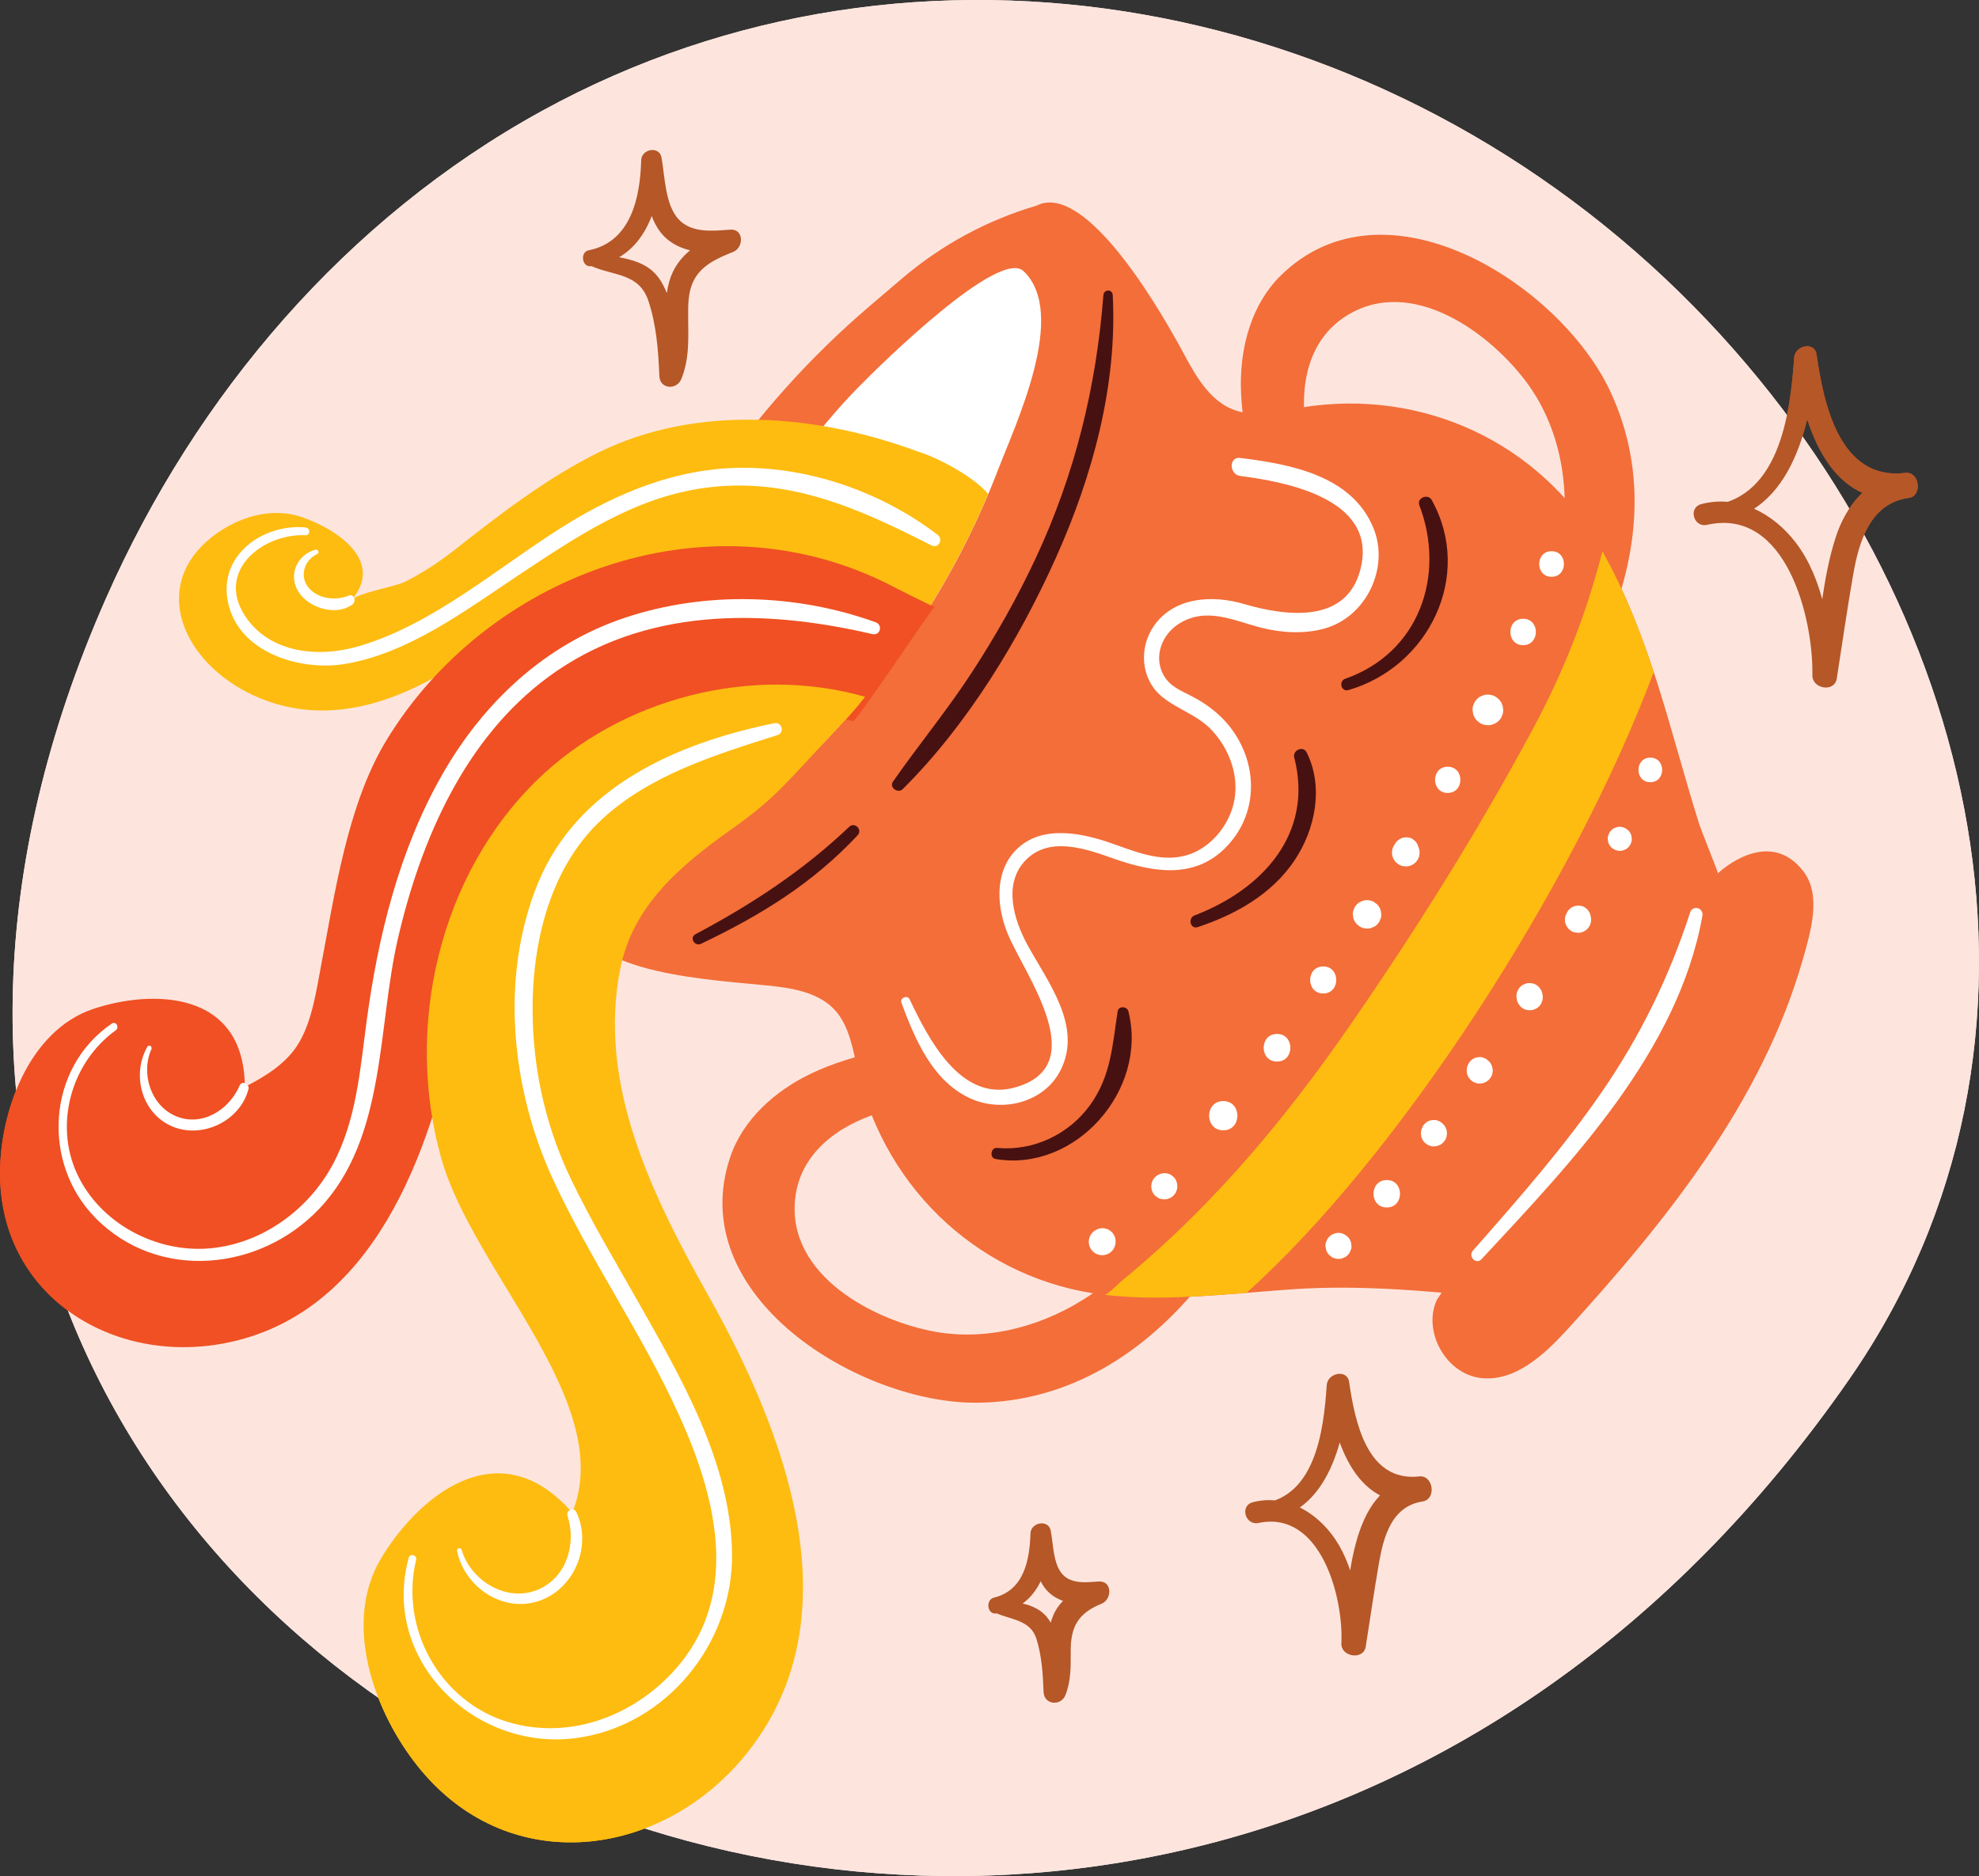 <svg xmlns="http://www.w3.org/2000/svg" xmlns:xlink="http://www.w3.org/1999/xlink" x="0px" y="0px" viewBox="0 0 426.29 404.15" style="enable-background:new 0 0 426.29 404.15;" xml:space="preserve"><rect x="0" y="0" width="426.29" height="404.15" fill="#333333" stroke="none"/><style type="text/css">	.st0{fill:#FFFFFF;}	.st1{fill:#FDE5DE;}	.st2{fill:#F36E39;}	.st3{fill:#FFE8BF;}	.st4{fill:#481111;}	.st5{fill:#D25C4A;}	.st6{fill:#FEBC11;}	.st7{fill:#B55727;}	.st8{fill:#FBB067;}	.st9{fill:#F05023;}	.st10{fill:#C5261C;}	.st11{fill:#E98F34;}	.st12{clip-path:url(#SVGID_00000138552247497413382640000013833054495987714714_);}	.st13{clip-path:url(#SVGID_00000049927086770619436430000006263311869632234641_);}	.st14{fill:#E7A835;}	.st15{clip-path:url(#SVGID_00000172438653158352073490000011986495004505887624_);}	.st16{clip-path:url(#SVGID_00000152222990276221207450000006981895864005524630_);}	.st17{clip-path:url(#SVGID_00000160183009486519168760000003304483959965539209_);}	.st18{clip-path:url(#SVGID_00000064347675121387897470000009955230545850309285_);}	.st19{clip-path:url(#SVGID_00000049208361973903849120000000380339983458355643_);}	.st20{clip-path:url(#SVGID_00000052819701317332945110000004084716900307852441_);}	.st21{fill:#F3CFDB;}	.st22{fill:#684380;}	.st23{fill:#C66AAA;}	.st24{clip-path:url(#SVGID_00000103955663922054915790000017022413028279648150_);}	.st25{clip-path:url(#SVGID_00000027577290716090591080000010906246128337244589_);}	.st26{clip-path:url(#SVGID_00000011752941381466718780000005862584902068892338_);}	.st27{clip-path:url(#SVGID_00000054235209180777137670000011717266046784847014_);}</style><g id="Bg"></g><g id="Graphic">	<g id="Aquarius_00000127014422581581451240000006653575370214190997_">		<path id="Circle_00000167389734030093593160000001839924442238638249_" class="st1" d="M116.71,23.91   c80.82-44.38,182.1-25.1,248.26,42.25c61.8,62.91,83.91,158.16,33.34,230.99C244.9,518.07-81.46,364.7,22.92,128.69   C42.21,85.07,74.56,47.06,116.71,23.91z"></path>		<g id="Jar_00000055705095452083538150000004381721886654670481_">			<path class="st2" d="M280.27,87.8c-4.74,0.78-9.69,2.05-14.01,0.66c-5.2-1.68-8.37-6.85-11.05-11.87    c-7.65-14.32-22.3-37.23-31.96-32.28l0,0c-10.61,3.12-20.44,8.44-28.86,15.61l-6.97,5.94c-26.32,22.43-45.98,51.65-56.85,84.48    l-2.49,7.52c-3.87,11.7-5.55,24.02-4.94,36.34l0,0c0.23,14.92,25.57,16.52,41.73,18.05c5.67,0.54,11.66,1.47,15.22,5.62    c2.95,3.44,3.69,8.5,4.79,13.18c6.09,25.78,27.02,44.75,52.81,47.86c13.35,1.61,27.46-0.29,41.08-1.2    c14.72-0.98,29.31,0.46,43.96,1.89c0,0,51.69-77.63,51.71-77.66c0.91-1.37-7.75-22.28-8.44-24.47    c-6.45-20.57-10.44-40.39-21.22-59.4C331.98,95.47,306.41,83.47,280.27,87.8z"></path>			<path class="st2" d="M309.5,280.03c-3.1,6.77,1.94,15.84,9.32,16.8c7.47,0.96,13.85-5.01,18.92-10.57    c21.35-23.43,41.86-49.03,50.58-79.51c1.8-6.3,4.1-14.03,0.05-19.17c-7.58-9.64-18.17,0.42-18.17,0.42L309.5,280.03z"></path>			<path class="st2" d="M321.56,148.56c6.85-9.53,13.31-20.68,14.98-32.3S336,92.22,329.1,82.72    c-7.73-10.65-24.86-23.61-39.09-14.68c-8.32,5.23-10.07,15.14-8.72,24.2c0.96,6.47,2.83,12.81,5.54,18.77    c0,0-13.33-0.41-13.48-0.41c-1.82-0.06-3.56-10.6-3.92-12.12c-1.2-5.07-2.1-10.24-2.14-15.47c-0.07-8.56,2.39-17.49,8.46-23.52    c22.55-22.41,60.19,1.76,71.03,24.64c8.44,17.83,6.15,37.07-2.01,54.51c-3.83,8.19-8.56,15.92-13.27,23.62L321.56,148.56z"></path>			<path class="st2" d="M257.47,251.22c-5.56,10.34-12.73,21.03-22.44,27.64c-9.71,6.6-21.83,10.07-33.4,8.05    c-12.97-2.27-32.13-11.97-30.35-28.67c1.04-9.77,9.18-15.7,17.91-18.46c6.24-1.98,12.75-3.08,19.29-3.27    c0,0-6.22-11.8-6.29-11.93c-0.85-1.61-11.08,1.46-12.61,1.8c-5.09,1.15-10.12,2.61-14.84,4.87c-7.72,3.69-14.66,9.83-17.42,17.93    c-10.23,30.1,28.01,53.31,53.33,52.99c19.73-0.24,36-10.75,48.09-25.75c5.68-7.04,10.54-14.68,15.39-22.29L257.47,251.22z"></path>			<path class="st0" d="M160.38,116.46c6.77-11.48,14.77-23.05,24.29-32.81c5.49-5.63,30.6-30.19,35.81-25.24    c9.62,9.14-1.66,32.8-5.47,42.73c-8.38,21.87-21.26,41.96-37.53,58.8c-6.53,6.76-13.6,12.99-21.13,18.62    c-3.96,2.96-10.76,8.38-16.13,6.29c-0.46-0.18-0.87-0.42-1.21-0.79c-4.25-4.55,0.44-15.52,1.98-21.07    C145.97,144.98,150.72,132.85,160.38,116.46z"></path>			<path class="st6" d="M198.18,97.45c-1.98,0.33,0.59,2.44-1.49,2.61c-20.77,21.6-33.05,46.05-37.62,76.42    c6.51-5.07,12.66-10.6,18.4-16.54c14.95-15.47,27.02-33.69,35.38-53.51C210.24,103.06,202.28,98.66,198.18,97.45z"></path>			<path class="st6" d="M208.06,103.8c-0.01-0.17-0.04-0.35-0.09-0.52c0,0-7.38-4.92-9.78-5.83c-21.7-8.19-47.91-10.54-69.25,0.01    c-11.28,5.57-21.27,13.35-31.13,21.08c-3.23,2.54-6.76,4.84-10.42,6.71c-2.4,1.23-10.27,2.39-11.7,4.06    c7.24-8.42-3.04-15.32-10.71-17.93c-8.61-2.92-17.98,1.92-22.61,7.46c-8.65,10.36-1.74,24.41,12.09,30.89    c18.33,8.58,36.57-1.08,49.11-10.25c9.58-7.01,20.15-8.11,33.49-7.51c16.03,0.72,26.87,4.21,41.58,12.89    c-0.01-0.01,20.84-29.92,23.87-33.8C203.98,109.17,208.24,106.53,208.06,103.8z"></path>			<g>				<path class="st0" d="M65.8,113.62c-9.03-0.82-18.59,5.81-16.76,15.76c2.05,11.14,15.51,15.26,25.24,13.65     c13.84-2.3,26.17-11.67,37.57-19.23c12.41-8.23,24.82-16.64,39.92-18.7c18.06-2.46,33.18,4.4,48.84,12.37     c1.56,0.79,2.66-1.27,1.34-2.28c-11.49-8.75-25.98-14.07-40.47-14.41c-14.76-0.35-28.32,5.15-40.62,12.92     c-13.83,8.74-27.65,20.84-43.58,25.51c-8.57,2.51-19.28,1.61-24.59-6.68c-6.16-9.62,3.98-17.64,13.09-17.23     C66.89,115.34,66.86,113.71,65.8,113.62L65.8,113.62z"></path>			</g>			<g>				<path class="st0" d="M67.97,118.4c-4.15,1.12-6.03,5.79-3.49,9.37c2.36,3.33,8.02,4.97,11.45,2.43c0.85-0.63,0.39-2.36-0.8-1.89     c-2.67,1.04-5.99,0.81-8.17-1.19c-2.63-2.42-1.7-6.35,1.4-7.79C68.89,119.09,68.51,118.26,67.97,118.4L67.97,118.4z"></path>			</g>			<path class="st9" d="M201.31,130.67c-0.17,0.22-9.81-4.77-10.63-5.17c-39.29-19.19-85.96-1.38-107.46,34    c-8.36,13.77-11.08,32.83-14.04,48.42c-1.03,5.44-1.92,11.82-4.74,16.64c-2.62,4.48-7.2,7.27-11.7,9.58    c-0.12-21.13-20.36-20.94-32.71-16.78c-13.86,4.67-20.27,22.44-20.02,36.2c0.46,25.71,24.27,40.47,48.45,35.78    c32.06-6.22,44.27-41.18,49.92-69.21c4.32-21.42,10.14-43.61,27.37-57.06c15.12-11.81,40.47-13.22,58.07-7.67    C185.94,153.22,199.42,133.05,201.31,130.67z"></path>			<g>				<path class="st0" d="M24.09,220.5c-13.99,9.5-15.21,29.99-3.54,41.85c13.51,13.73,35.45,11.52,48.25-1.99     c14.4-15.2,12.47-38.95,16.89-58.07c4.92-21.27,14.37-43.19,32.47-56.5c20.43-15.02,46.11-14.72,69.77-9.19     c1.68,0.39,2.29-1.98,0.7-2.55c-17.05-6.16-36.62-6.75-53.89-1.02c-17.28,5.73-30.66,18.3-39.56,33.97     c-9.21,16.22-13.74,34.65-16.21,53c-1.4,10.42-2.2,21.35-7.26,30.8c-5.26,9.83-15.29,17.14-26.54,18.12     c-11.59,1.01-23.7-5.43-28.61-16.15c-4.92-10.75-1.14-23.96,8.35-30.81C25.8,221.33,25,219.89,24.09,220.5L24.09,220.5z"></path>			</g>			<g>				<path class="st0" d="M31.74,225.5c-3.4,5.94-1.28,14.19,5.17,17.07c6.55,2.92,14.84-1.08,16.62-7.96     c0.28-1.09-1.42-1.91-1.89-0.8c-2.22,5.19-7.99,8.96-13.65,6.67c-5.5-2.23-7.72-9.26-5.37-14.47     C32.88,225.43,32.07,224.92,31.74,225.5L31.74,225.5z"></path>			</g>			<path class="st6" d="M133.62,208.67c2.69-13.44,12.53-21.97,24.17-30.2c9.33-6.6,11.72-9.99,22.55-21.55    c2.25-2.29,4.01-4.21,6-6.82c-24.21-6.93-52.32,0.15-70.56,17.85c-21.16,20.54-28.73,53.3-20.7,81.67    c6.93,24.48,37.75,52.68,28.19,76.24c-16.02-18.4-33.59-2.99-41.26,9.96c-8.61,14.53-0.83,34.9,9.75,46.76    c19.77,22.15,51.72,17.13,69.35-5.19c23.36-29.59,7.71-69.38-8.46-98.17C140.29,257.21,128.67,233.42,133.62,208.67z"></path>			<g>				<path class="st0" d="M88.03,335.6c-6.02,22.13,14.26,41.66,35.98,38.82c19.51-2.55,33.95-20.45,33.68-39.81     c-0.28-19.62-11.11-38.07-20.5-54.64c-4.89-8.62-9.99-17.16-14.27-26.11c-5.06-10.59-7.76-21.94-8.15-33.7     c-0.51-15.45,3.09-32.66,14.8-43.58c10.39-9.69,24.65-14.02,37.9-18.23c1.63-0.52,0.96-2.89-0.7-2.55     c-20.93,4.27-42.39,13.6-50.94,34.58c-8.22,20.17-5.68,44.34,3.35,63.8c8.03,17.31,19.06,33.05,26.98,50.42     c7.75,17,13.39,37.77,0.36,53.76c-8.83,10.84-23.26,16.71-37.01,12.62c-14.69-4.37-23.47-20.15-19.87-34.95     C89.9,335,88.31,334.55,88.03,335.6L88.03,335.6z"></path>			</g>			<g>				<path class="st0" d="M98.47,334.15c1.67,8.09,10.54,13.74,18.49,10.39c7.16-3.02,10.48-11.96,7.16-18.87     c-0.51-1.06-2.26-0.31-1.89,0.8c1.95,5.95-0.05,13.09-6.06,15.84c-6.77,3.1-14.73-1.67-16.73-8.43     C99.26,333.25,98.33,333.51,98.47,334.15L98.47,334.15z"></path>			</g>			<g>				<path class="st0" d="M319.12,271.26c19.46-20.93,42.34-44.72,47.59-73.97c0.31-1.72-2.08-2.42-2.64-0.73     c-4.53,13.91-10.67,26.5-18.96,38.57c-8.34,12.14-18.12,23.24-27.84,34.29C316.18,270.67,317.97,272.5,319.12,271.26     L319.12,271.26z"></path>			</g>			<g>				<path class="st4" d="M237.68,63.56c-1.54,19.87-6.14,38.63-14.6,56.73c-3.92,8.39-8.48,16.46-13.52,24.23     c-5.35,8.26-11.58,15.79-17.2,23.84c-0.88,1.27,1.04,2.66,2.1,1.62c13.87-13.76,25.12-32.25,33.06-49.99     c7.85-17.53,13.19-37.07,12.17-56.43C239.63,62.25,237.78,62.27,237.68,63.56L237.68,63.56z"></path>			</g>			<g>				<path class="st4" d="M151.01,203.31c12.85-6.15,23.92-12.91,33.72-23.37c1.13-1.21-0.62-2.97-1.82-1.82     c-9.95,9.47-21.02,16.71-33.11,23.13C148.44,201.97,149.64,203.97,151.01,203.31L151.01,203.31z"></path>			</g>			<g>				<path class="st0" d="M194.17,216c2.9,7.82,6.68,16.86,14.77,20.58c6.86,3.16,15.91,1.02,19.49-5.99     c4.84-9.48-2.72-19.02-7.05-26.94c-3-5.48-5.42-13.33-0.37-18.43c5.06-5.11,12.8-2.42,18.66-0.34     c9.19,3.26,18.72,4.74,25.61-3.71c5.49-6.74,5.43-15.96,0.72-23.11c-2.31-3.51-5.42-6.05-9.1-7.98     c-2.5-1.31-4.98-2.18-6.36-4.83c-2.06-3.93-0.21-8.63,3.45-10.91c5.9-3.67,11.73-0.65,17.65,0.87     c4.39,1.12,9.26,1.41,13.66,0.19c8.98-2.49,14.06-13.07,10.55-21.64c-4.65-11.37-17.92-13.77-28.69-15.11     c-2.48-0.31-2.44,3.56,0,3.88c9.83,1.27,28.8,4.83,26.13,19.01c-2.45,13.01-16.02,11.31-25.38,8.56     c-6.68-1.96-14.95-1.55-19.33,4.7c-3.33,4.76-2.86,11.53,1.72,15.28c3.43,2.81,7.7,3.94,10.8,7.29     c3.9,4.22,6.02,10.26,4.58,15.94c-1.22,4.83-5.04,9.38-9.88,10.87c-5.81,1.78-11.57-0.89-16.99-2.73     c-6.59-2.23-15.24-3.78-20.44,2.17c-4.25,4.87-3.56,12.2-1.22,17.73c3.78,8.92,18.39,28.43,1.25,32.97     c-11.52,3.05-18.48-10.65-22.46-19.05C195.48,214.27,193.79,214.96,194.17,216L194.17,216z"></path>			</g>			<g>				<path class="st4" d="M214.45,249.67c17.18,2.92,32.91-14.85,28.61-31.83c-0.27-1.08-2.12-1.2-2.31,0     c-1.13,7.27-1.4,13.87-5.88,20.13c-4.59,6.4-12.27,10.04-20.1,9.31C213.42,247.15,213.09,249.44,214.45,249.67L214.45,249.67z"></path>			</g>			<g>				<path class="st4" d="M258.03,199.71c8.15-2.72,15.86-7.04,20.77-14.29c4.53-6.7,6.39-15.92,2.65-23.36     c-0.75-1.5-3.06-0.44-2.66,1.12c4.22,16.39-6.85,28.42-21.46,34.01C255.79,197.78,256.41,200.26,258.03,199.71L258.03,199.71z"></path>			</g>			<g>				<path class="st4" d="M290.47,148.65c17.25-4.98,27.01-24.66,17.92-40.96c-0.78-1.4-3.25-0.45-2.66,1.12     c5.75,15.09-0.01,31.82-15.94,37.4C288.28,146.74,288.89,149.1,290.47,148.65L290.47,148.65z"></path>			</g>			<polygon class="st10" points="123.08,194.29 123.15,194.2 123.15,194.2    "></polygon>			<path class="st6" d="M330.2,157.02c-11.86,22.09-25.21,43.36-39.47,63.97c-7.43,10.73-15.37,21.11-24.07,30.84    c-4.37,4.88-8.93,9.59-13.69,14.1c-2.45,2.32-4.96,4.58-7.52,6.78c-1.29,1.11-2.59,2.2-3.91,3.28c-0.58,0.48-2.99,3.01-3.67,2.93    c9.97,1.18,20.36,0.41,30.65-0.43c32.73-29.34,70.4-87.44,87.71-133.75c-2.91-8.82-6.32-17.49-11.06-25.99    C341.56,132.94,336.47,145.35,330.2,157.02z"></path>			<g>				<path class="st0" d="M240.3,267.5c0-0.04,0.01-0.07,0.01-0.11c0-0.51-0.13-0.98-0.39-1.42c-0.25-0.42-0.59-0.76-1.01-1.01     c-0.44-0.26-0.92-0.38-1.42-0.39c-0.51,0-0.98,0.13-1.42,0.39c-0.04,0.02-0.07,0.04-0.11,0.05c-0.43,0.26-0.78,0.6-1.04,1.04     c-0.26,0.45-0.39,0.94-0.39,1.46c0,1.02,0.55,1.98,1.43,2.49c0.89,0.52,2.02,0.52,2.92,0c0.43-0.26,0.78-0.6,1.04-1.04     C240.17,268.51,240.3,268.02,240.3,267.5L240.3,267.5z"></path>			</g>			<g>				<path class="st0" d="M253.6,255.57c0-0.04-0.01-0.07-0.01-0.11c0-0.49-0.13-0.95-0.37-1.38c-0.17-0.32-0.41-0.57-0.7-0.77     c-0.26-0.24-0.57-0.4-0.93-0.49c-0.48-0.13-0.97-0.13-1.45,0c-0.03,0.01-0.07,0.02-0.1,0.03c-0.22,0.09-0.45,0.19-0.67,0.28     c-0.19,0.15-0.38,0.29-0.57,0.44c-0.15,0.19-0.29,0.38-0.44,0.57c-0.09,0.22-0.19,0.45-0.28,0.67c-0.03,0.25-0.07,0.5-0.1,0.75     c0.03,0.25,0.07,0.5,0.1,0.75c0.09,0.22,0.19,0.45,0.28,0.67c0.18,0.33,0.42,0.59,0.73,0.79c0.18,0.17,0.38,0.3,0.62,0.36     c0.22,0.13,0.46,0.19,0.71,0.19c0.25,0.07,0.5,0.07,0.75,0c0.25,0,0.49-0.07,0.71-0.19c0.24-0.07,0.45-0.19,0.62-0.36     c0.21-0.13,0.38-0.29,0.51-0.51c0.17-0.18,0.3-0.38,0.36-0.62C253.53,256.32,253.61,255.96,253.6,255.57L253.6,255.57z"></path>			</g>			<g>				<path class="st0" d="M263.5,243.49c4.06,0,4.06-6.3,0-6.3C259.44,237.18,259.44,243.49,263.5,243.49L263.5,243.49z"></path>			</g>			<g>				<path class="st0" d="M275.08,228.68c3.83,0,3.84-5.95,0-5.95C271.25,222.73,271.24,228.68,275.08,228.68L275.08,228.68z"></path>			</g>			<g>				<path class="st0" d="M285.03,214.01c3.74,0,3.75-5.82,0-5.82C281.29,208.19,281.28,214.01,285.03,214.01L285.03,214.01z"></path>			</g>			<g>				<path class="st0" d="M294.48,200.03c0.42,0.02,0.82-0.07,1.18-0.26c0.38-0.12,0.71-0.33,0.99-0.63c0.3-0.28,0.51-0.61,0.63-0.99     c0.19-0.37,0.28-0.76,0.26-1.18c-0.04-0.27-0.07-0.54-0.11-0.81c-0.15-0.52-0.41-0.97-0.79-1.35c-0.21-0.16-0.41-0.32-0.62-0.48     c-0.48-0.28-0.99-0.42-1.55-0.42c-0.42-0.02-0.82,0.07-1.18,0.26c-0.38,0.12-0.71,0.33-0.99,0.63c-0.3,0.28-0.51,0.61-0.63,0.99     c-0.19,0.37-0.28,0.76-0.26,1.18c0.04,0.27,0.07,0.54,0.11,0.81c0.15,0.52,0.41,0.97,0.79,1.35c0.21,0.16,0.41,0.32,0.62,0.48     C293.42,199.89,293.93,200.03,294.48,200.03L294.48,200.03z"></path>			</g>			<g>				<path class="st0" d="M305.68,182.87c-0.06-0.17-0.12-0.35-0.18-0.52c-0.09-0.22-0.18-0.43-0.27-0.65     c-0.14-0.18-0.28-0.37-0.42-0.55c-0.18-0.14-0.37-0.28-0.55-0.42c-0.31-0.2-0.65-0.31-1.01-0.32c-0.24-0.06-0.48-0.06-0.72,0     c-0.24,0-0.47,0.06-0.68,0.19c-0.23,0.06-0.43,0.18-0.6,0.35c-0.3,0.19-0.53,0.44-0.7,0.76c-0.1,0.15-0.2,0.3-0.3,0.46     c-0.27,0.46-0.4,0.96-0.41,1.5c0,0.54,0.14,1.04,0.41,1.5c0.26,0.45,0.62,0.8,1.07,1.07c0.34,0.22,0.71,0.34,1.11,0.35     c0.4,0.09,0.79,0.07,1.19-0.05c0.5-0.14,0.94-0.4,1.31-0.77c0.37-0.37,0.62-0.81,0.77-1.31     C305.82,183.93,305.82,183.4,305.68,182.87L305.68,182.87z"></path>			</g>			<g>				<path class="st0" d="M311.85,170.81c3.63,0,3.64-5.64,0-5.64C308.22,165.17,308.21,170.81,311.85,170.81L311.85,170.81z"></path>			</g>			<g>				<path class="st0" d="M320.51,156.23c0.45,0.02,0.88-0.08,1.27-0.28c0.41-0.13,0.76-0.36,1.06-0.68c0.32-0.3,0.55-0.65,0.68-1.06     c0.21-0.39,0.3-0.82,0.28-1.27c-0.04-0.29-0.08-0.59-0.12-0.88c-0.16-0.56-0.44-1.05-0.85-1.46c-0.22-0.17-0.45-0.34-0.67-0.52     c-0.52-0.3-1.07-0.45-1.67-0.45c-0.45-0.02-0.88,0.08-1.27,0.28c-0.41,0.13-0.76,0.36-1.06,0.68c-0.32,0.3-0.55,0.65-0.68,1.06     c-0.21,0.39-0.3,0.82-0.28,1.27c0.04,0.29,0.08,0.59,0.12,0.88c0.16,0.56,0.44,1.05,0.85,1.46c0.22,0.17,0.45,0.34,0.67,0.52     C319.36,156.07,319.92,156.22,320.51,156.23L320.51,156.23z"></path>			</g>			<g>				<path class="st0" d="M328.09,138.98c3.66,0,3.67-5.69,0-5.69C324.43,133.3,324.43,138.98,328.09,138.98L328.09,138.98z"></path>			</g>			<g>				<path class="st0" d="M334.22,124.25c3.55,0,3.55-5.51,0-5.51C330.67,118.74,330.67,124.25,334.22,124.25L334.22,124.25z"></path>			</g>			<g>				<path class="st0" d="M288.32,271.19c0.39,0.01,0.74-0.07,1.08-0.24c0.35-0.11,0.65-0.31,0.9-0.58c0.27-0.25,0.47-0.55,0.58-0.9     c0.18-0.33,0.26-0.69,0.24-1.08c-0.03-0.25-0.07-0.5-0.1-0.74c-0.13-0.47-0.37-0.89-0.72-1.24c-0.19-0.15-0.38-0.29-0.57-0.44     c-0.44-0.25-0.91-0.38-1.41-0.38c-0.39-0.01-0.75,0.07-1.08,0.24c-0.35,0.11-0.65,0.31-0.9,0.58c-0.27,0.25-0.47,0.55-0.58,0.9     c-0.18,0.33-0.26,0.69-0.24,1.08c0.03,0.25,0.07,0.5,0.1,0.74c0.13,0.47,0.37,0.89,0.72,1.24c0.19,0.15,0.38,0.29,0.57,0.44     C287.34,271.06,287.81,271.19,288.32,271.19L288.32,271.19z"></path>			</g>			<g>				<path class="st0" d="M298.72,260.11c3.8,0,3.81-5.91,0-5.91C294.92,254.2,294.91,260.11,298.72,260.11L298.72,260.11z"></path>			</g>			<g>				<path class="st0" d="M310.87,242.16c-0.03-0.03-0.07-0.07-0.1-0.1c-0.34-0.34-0.74-0.57-1.2-0.7c-0.36-0.11-0.72-0.13-1.09-0.05     c-0.36,0.02-0.7,0.12-1.01,0.32c-0.41,0.24-0.73,0.57-0.98,0.98c-0.02,0.04-0.04,0.08-0.05,0.12c-0.09,0.22-0.19,0.45-0.28,0.67     c-0.03,0.25-0.07,0.5-0.1,0.75c0.03,0.25,0.07,0.5,0.1,0.75c0.09,0.22,0.19,0.45,0.28,0.67c0.15,0.19,0.29,0.38,0.44,0.57     c0.19,0.15,0.38,0.29,0.57,0.44c0.22,0.09,0.45,0.19,0.67,0.28c0.38,0.12,0.75,0.13,1.13,0.05c0.25,0,0.49-0.07,0.71-0.19     c0.24-0.07,0.45-0.19,0.62-0.36c0.21-0.13,0.38-0.29,0.51-0.51c0.17-0.18,0.3-0.38,0.36-0.62c0.13-0.22,0.19-0.46,0.19-0.71     c0.07-0.25,0.07-0.5,0-0.75c0-0.25-0.07-0.49-0.19-0.71C311.34,242.71,311.14,242.41,310.87,242.16L310.87,242.16z"></path>			</g>			<g>				<path class="st0" d="M320.73,228.63c-0.05-0.04-0.1-0.08-0.14-0.13c-0.33-0.33-0.73-0.56-1.18-0.69     c-0.36-0.11-0.71-0.13-1.07-0.05c-0.36,0.02-0.69,0.12-1,0.32c-0.4,0.24-0.72,0.56-0.96,0.96c-0.03,0.05-0.05,0.1-0.08,0.15     c-0.09,0.22-0.19,0.45-0.28,0.67c-0.03,0.25-0.07,0.5-0.1,0.75c0.03,0.25,0.07,0.5,0.1,0.75c0.09,0.22,0.19,0.45,0.28,0.67     c0.15,0.19,0.29,0.38,0.44,0.57c0.19,0.15,0.38,0.29,0.57,0.44c0.22,0.09,0.45,0.19,0.67,0.28c0.38,0.12,0.75,0.13,1.13,0.05     c0.25,0,0.49-0.07,0.71-0.19c0.24-0.07,0.45-0.19,0.62-0.36c0.21-0.13,0.38-0.29,0.51-0.51c0.17-0.18,0.3-0.38,0.36-0.62     c0.13-0.22,0.19-0.46,0.19-0.71c0.07-0.25,0.07-0.5,0-0.75c0-0.25-0.07-0.49-0.19-0.71     C321.2,229.19,321.01,228.88,320.73,228.63L320.73,228.63z"></path>			</g>			<g>				<path class="st0" d="M332.23,214.07c-0.01-0.08-0.03-0.15-0.04-0.23c-0.09-0.37-0.26-0.69-0.51-0.96     c-0.2-0.31-0.46-0.55-0.79-0.73c-0.32-0.21-0.67-0.32-1.05-0.33c-0.38-0.08-0.75-0.07-1.13,0.05c-0.22,0.09-0.45,0.19-0.67,0.28     c-0.42,0.25-0.76,0.59-1.01,1.01c-0.09,0.22-0.19,0.45-0.28,0.67c-0.13,0.5-0.13,1,0,1.5c0.01,0.08,0.03,0.15,0.04,0.23     c0.09,0.37,0.26,0.69,0.51,0.96c0.2,0.31,0.46,0.55,0.79,0.73c0.32,0.21,0.67,0.32,1.05,0.33c0.38,0.08,0.75,0.07,1.13-0.05     c0.22-0.09,0.45-0.19,0.67-0.28c0.42-0.25,0.76-0.59,1.01-1.01c0.09-0.22,0.19-0.45,0.28-0.67     C332.36,215.07,332.36,214.57,332.23,214.07L332.23,214.07z"></path>			</g>			<g>				<path class="st0" d="M342.64,197.39c-0.02-0.11-0.03-0.22-0.06-0.33c-0.09-0.22-0.18-0.43-0.27-0.65     c-0.14-0.18-0.28-0.37-0.42-0.55c-0.18-0.14-0.37-0.28-0.55-0.42c-0.31-0.2-0.65-0.3-1.01-0.32c-0.24-0.06-0.48-0.06-0.72,0     c-0.24,0-0.47,0.06-0.68,0.18c-0.23,0.06-0.43,0.18-0.6,0.35c-0.29,0.19-0.53,0.44-0.7,0.76c-0.06,0.1-0.1,0.2-0.15,0.3     c-0.26,0.44-0.38,0.91-0.39,1.42c0,0.51,0.13,0.98,0.39,1.42c0.25,0.42,0.59,0.76,1.01,1.01c0.32,0.21,0.67,0.32,1.05,0.33     c0.38,0.08,0.75,0.07,1.13-0.05c0.48-0.13,0.89-0.38,1.25-0.73c0.35-0.35,0.59-0.77,0.73-1.25     C342.77,198.39,342.77,197.89,342.64,197.39L342.64,197.39z"></path>			</g>			<g>				<path class="st0" d="M348.91,183.29c0.36,0.01,0.69-0.06,1-0.22c0.32-0.1,0.6-0.28,0.83-0.54c0.25-0.23,0.43-0.51,0.54-0.83     c0.16-0.31,0.24-0.64,0.22-1c-0.03-0.23-0.06-0.46-0.09-0.69c-0.12-0.44-0.34-0.82-0.67-1.14c-0.51-0.46-1.13-0.76-1.83-0.76     c-0.36-0.01-0.69,0.06-1,0.22c-0.32,0.1-0.6,0.28-0.83,0.54c-0.25,0.23-0.43,0.51-0.54,0.83c-0.16,0.31-0.24,0.64-0.22,1     c0.03,0.23,0.06,0.46,0.09,0.69c0.12,0.44,0.34,0.82,0.67,1.14C347.58,183,348.21,183.29,348.91,183.29L348.91,183.29z"></path>			</g>			<g>				<path class="st0" d="M355.49,168.5c3.4,0,3.41-5.29,0-5.29C352.08,163.21,352.08,168.5,355.49,168.5L355.49,168.5z"></path>			</g>		</g>		<g id="Sparkle_star_00000047762214735432810270000000726562966301948561_">			<g>				<path class="st7" d="M270.5,327.65c15.43-0.18,19.12-17.03,20.19-29.28c-1.64,0-3.27,0-4.91,0c1.4,11.01,5.56,26.76,19.92,25.18     c-0.24-1.8-0.49-3.59-0.73-5.39c-14.83,2.27-14.26,24.03-15.94,35.13c1.72,0,3.44,0,5.16,0c-1.78-7.85-2.31-16.31-7.45-22.92     c-4.07-5.23-10.25-8.45-16.85-6.77c-2.91,0.74-1.67,5.08,1.23,4.47c13.36-2.8,18.31,16.04,17.82,25.92     c-0.15,2.95,4.78,3.72,5.25,0.71c0.93-5.89,1.78-11.79,2.79-17.66c1-5.81,2.68-12.56,9.46-13.6c3.02-0.46,2.35-5.73-0.73-5.39     c-11.3,1.25-13.86-11.91-15.1-20.34c-0.42-2.89-4.65-1.94-4.82,0.65c-0.68,9.88-2.43,25.01-15.28,25.67     C268.19,324.16,268.16,327.67,270.5,327.65L270.5,327.65z"></path>			</g>			<g>				<path class="st7" d="M214.58,347.57c8.91-1.09,11.48-9.33,11.84-17.22c-1.46,0.2-2.92,0.39-4.37,0.59     c0.69,4.07,0.72,9.35,4.09,12.29c2.85,2.48,6.95,2.51,10.5,2.33c-0.22-1.6-0.43-3.19-0.65-4.79c-3.74,1.52-7.41,3.25-9.1,7.17     c-2.19,5.08-0.05,10.75-2.01,15.88c1.58,0.21,3.16,0.43,4.74,0.64c-0.42-4.8-0.85-10.54-3.23-14.82     c-2.32-4.16-6.41-4.21-10.63-5.13c-1.68-0.37-3.01,2.17-1.25,2.96c3.35,1.49,7.48,1.5,8.75,5.57c1.14,3.67,1.4,7.61,1.53,11.42     c0.1,2.83,3.79,3.14,4.74,0.64c1.19-3.12,1.12-6.13,1.11-9.41c-0.02-5.27,1.61-8.19,6.64-10.22c2.32-0.94,2.34-5.01-0.65-4.79     c-3.21,0.24-7,0.7-8.69-2.97c-1.08-2.32-1.14-5.47-1.6-7.96c-0.47-2.54-4.3-1.83-4.37,0.59c-0.17,5.73-1.41,12.26-7.85,13.81     C212.26,344.61,212.6,347.81,214.58,347.57L214.58,347.57z"></path>			</g>			<g>				<path class="st7" d="M127.27,57.35c11.63-1.28,14.94-12.74,15.32-22.83c-1.46,0.2-2.92,0.39-4.37,0.59     c0.93,5.43,0.94,12.61,5.53,16.44c3.74,3.12,8.97,3.08,13.57,2.81c-0.22-1.6-0.43-3.19-0.65-4.79     c-5.54,2.25-10.81,4.97-12.53,11.15c-1.79,6.47,0.58,13.3-2.01,19.63c1.58,0.21,3.16,0.43,4.74,0.64     c-0.49-6.38-1.05-14.1-4.15-19.82c-3.05-5.64-8.51-5.28-14.02-6.79c-1.71-0.47-2.97,2.19-1.25,2.96     c4.81,2.13,10.21,1.46,12.22,7.47c1.73,5.15,2.15,10.8,2.36,16.18c0.11,2.87,3.74,3.09,4.74,0.64c1.76-4.31,1.5-8.75,1.47-13.31     c-0.02-2.46-0.04-4.98,0.92-7.29c1.58-3.78,5.21-5.33,8.78-6.77c2.32-0.93,2.34-5.01-0.65-4.79c-3.79,0.29-8.34,0.78-11.14-2.26     c-2.88-3.12-2.93-9.28-3.66-13.3c-0.47-2.54-4.31-1.83-4.37,0.59c-0.21,7.96-2.18,17.63-11.33,19.42     C124.92,54.31,125.32,57.56,127.27,57.35L127.27,57.35z"></path>			</g>			<g>				<path class="st7" d="M367.07,112.63c18.68-0.08,23.03-20.96,24.29-35.62c-1.64,0-3.27,0-4.91,0     c1.68,13.07,6.66,32.46,23.96,30.36c-0.24-1.8-0.49-3.59-0.73-5.39c-7.32,0.99-12.06,7-14.23,13.68     c-3,9.19-3.51,19.59-4.96,29.12c1.72,0,3.44,0,5.16,0c-1.78-9.53-2.76-19.95-8.86-27.93c-4.81-6.29-12.41-10.34-20.31-8.26     c-2.9,0.76-1.67,5.13,1.23,4.47c17.04-3.87,22.92,20.12,22.69,32.42c-0.05,2.93,4.77,3.75,5.25,0.71     c1.17-7.45,2.23-14.93,3.53-22.36c1.24-7.15,3.66-15.44,11.98-16.57c3.03-0.41,2.34-5.76-0.73-5.39     c-14.2,1.73-17.61-14.97-19.13-25.52c-0.42-2.89-4.64-1.93-4.82,0.65c-0.86,12.32-3.25,31.42-19.38,32.01     C364.76,109.11,364.74,112.64,367.07,112.63L367.07,112.63z"></path>			</g>		</g>	</g>	<g id="Aquarius_00000109725671229261643030000007157684626565609610_">		<path id="Circle_00000067197897275703559030000003140932611220702849_" class="st1" d="M116.71,23.91   c80.82-44.38,182.1-25.1,248.26,42.25c61.8,62.91,83.91,158.16,33.34,230.99C244.9,518.07-81.46,364.7,22.92,128.69   C42.21,85.07,74.56,47.06,116.71,23.91z"></path>		<g id="Jar_00000170974321715788450610000017723487429626694590_">			<path class="st2" d="M280.27,87.8c-4.74,0.78-9.69,2.05-14.01,0.66c-5.2-1.68-8.37-6.85-11.05-11.87    c-7.65-14.32-22.3-37.23-31.96-32.28l0,0c-10.61,3.12-20.44,8.44-28.86,15.61l-6.97,5.94c-26.32,22.43-45.98,51.65-56.85,84.48    l-2.49,7.52c-3.87,11.7-5.55,24.02-4.94,36.34l0,0c0.23,14.92,25.57,16.52,41.73,18.05c5.67,0.54,11.66,1.47,15.22,5.62    c2.95,3.44,3.69,8.5,4.79,13.18c6.09,25.78,27.02,44.75,52.81,47.86c13.35,1.61,27.46-0.29,41.08-1.2    c14.72-0.98,29.31,0.46,43.96,1.89c0,0,51.69-77.63,51.71-77.66c0.91-1.37-7.75-22.28-8.44-24.47    c-6.45-20.57-10.44-40.39-21.22-59.4C331.98,95.47,306.41,83.47,280.27,87.8z"></path>			<path class="st2" d="M309.5,280.03c-3.1,6.77,1.94,15.84,9.32,16.8c7.47,0.96,13.85-5.01,18.92-10.57    c21.35-23.43,41.86-49.03,50.58-79.51c1.8-6.3,4.1-14.03,0.05-19.17c-7.58-9.64-18.17,0.42-18.17,0.42L309.5,280.03z"></path>			<path class="st2" d="M321.56,148.56c6.85-9.53,13.31-20.68,14.98-32.3S336,92.22,329.1,82.72    c-7.73-10.65-24.86-23.61-39.09-14.68c-8.32,5.23-10.07,15.14-8.72,24.2c0.96,6.47,2.83,12.81,5.54,18.77    c0,0-13.33-0.41-13.48-0.41c-1.82-0.06-3.56-10.6-3.92-12.12c-1.2-5.07-2.1-10.24-2.14-15.47c-0.07-8.56,2.39-17.49,8.46-23.52    c22.55-22.41,60.19,1.76,71.03,24.64c8.44,17.83,6.15,37.07-2.01,54.51c-3.83,8.19-8.56,15.92-13.27,23.62L321.56,148.56z"></path>			<path class="st2" d="M257.47,251.22c-5.56,10.34-12.73,21.03-22.44,27.64c-9.71,6.6-21.83,10.07-33.4,8.05    c-12.97-2.27-32.13-11.97-30.35-28.67c1.04-9.77,9.18-15.7,17.91-18.46c6.24-1.98,12.75-3.08,19.29-3.27    c0,0-6.22-11.8-6.29-11.93c-0.85-1.61-11.08,1.46-12.61,1.8c-5.09,1.15-10.12,2.61-14.84,4.87c-7.72,3.69-14.66,9.83-17.42,17.93    c-10.23,30.1,28.01,53.31,53.33,52.99c19.73-0.24,36-10.75,48.09-25.75c5.68-7.04,10.54-14.68,15.39-22.29L257.47,251.22z"></path>			<path class="st0" d="M160.38,116.46c6.77-11.48,14.77-23.05,24.29-32.81c5.49-5.63,30.6-30.19,35.81-25.24    c9.62,9.14-1.66,32.8-5.47,42.73c-8.38,21.87-21.26,41.96-37.53,58.8c-6.53,6.76-13.6,12.99-21.13,18.62    c-3.96,2.96-10.76,8.38-16.13,6.29c-0.46-0.18-0.87-0.42-1.21-0.79c-4.25-4.55,0.44-15.52,1.98-21.07    C145.97,144.98,150.72,132.85,160.38,116.46z"></path>			<path class="st6" d="M198.18,97.45c-1.98,0.33,0.59,2.44-1.49,2.61c-20.77,21.6-33.05,46.05-37.62,76.42    c6.51-5.07,12.66-10.6,18.4-16.54c14.95-15.47,27.02-33.69,35.38-53.51C210.24,103.06,202.28,98.66,198.18,97.45z"></path>			<path class="st6" d="M208.06,103.8c-0.01-0.17-0.04-0.35-0.09-0.52c0,0-7.38-4.92-9.78-5.83c-21.7-8.19-47.91-10.54-69.25,0.01    c-11.28,5.57-21.27,13.35-31.13,21.08c-3.23,2.54-6.76,4.84-10.42,6.71c-2.4,1.23-10.27,2.39-11.7,4.06    c7.24-8.42-3.04-15.32-10.71-17.93c-8.61-2.92-17.98,1.92-22.61,7.46c-8.65,10.36-1.74,24.41,12.09,30.89    c18.33,8.58,36.57-1.08,49.11-10.25c9.58-7.01,20.15-8.11,33.49-7.51c16.03,0.72,26.87,4.21,41.58,12.89    c-0.01-0.01,20.84-29.92,23.87-33.8C203.98,109.17,208.24,106.53,208.06,103.8z"></path>			<g>				<path class="st0" d="M65.8,113.62c-9.03-0.82-18.59,5.81-16.76,15.76c2.05,11.14,15.51,15.26,25.24,13.65     c13.84-2.3,26.17-11.67,37.57-19.23c12.41-8.23,24.82-16.64,39.92-18.7c18.06-2.46,33.18,4.4,48.84,12.37     c1.56,0.79,2.66-1.27,1.34-2.28c-11.49-8.75-25.98-14.07-40.47-14.41c-14.76-0.35-28.32,5.15-40.62,12.92     c-13.83,8.74-27.65,20.84-43.58,25.51c-8.57,2.51-19.28,1.61-24.59-6.68c-6.16-9.62,3.98-17.64,13.09-17.23     C66.89,115.34,66.86,113.71,65.8,113.62L65.8,113.62z"></path>			</g>			<g>				<path class="st0" d="M67.97,118.4c-4.15,1.12-6.03,5.79-3.49,9.37c2.36,3.33,8.02,4.97,11.45,2.43c0.85-0.63,0.39-2.36-0.8-1.89     c-2.67,1.04-5.99,0.81-8.17-1.19c-2.63-2.42-1.7-6.35,1.4-7.79C68.89,119.09,68.51,118.26,67.97,118.4L67.97,118.4z"></path>			</g>			<path class="st9" d="M201.31,130.67c-0.17,0.22-9.81-4.77-10.63-5.17c-39.29-19.19-85.96-1.38-107.46,34    c-8.36,13.77-11.08,32.83-14.04,48.42c-1.03,5.44-1.92,11.82-4.74,16.64c-2.62,4.48-7.2,7.27-11.7,9.58    c-0.12-21.13-20.36-20.94-32.71-16.78c-13.86,4.67-20.27,22.44-20.02,36.2c0.46,25.71,24.27,40.47,48.45,35.78    c32.06-6.22,44.27-41.18,49.92-69.21c4.32-21.42,10.14-43.61,27.37-57.06c15.12-11.81,40.47-13.22,58.07-7.67    C185.94,153.22,199.42,133.05,201.31,130.67z"></path>			<g>				<path class="st0" d="M24.09,220.5c-13.99,9.5-15.21,29.99-3.54,41.85c13.51,13.73,35.45,11.52,48.25-1.99     c14.4-15.2,12.47-38.95,16.89-58.07c4.92-21.27,14.37-43.19,32.47-56.5c20.43-15.02,46.11-14.72,69.77-9.19     c1.68,0.39,2.29-1.98,0.7-2.55c-17.05-6.16-36.62-6.75-53.89-1.02c-17.28,5.73-30.66,18.3-39.56,33.97     c-9.21,16.22-13.74,34.65-16.21,53c-1.4,10.42-2.2,21.35-7.26,30.8c-5.26,9.83-15.29,17.14-26.54,18.12     c-11.59,1.01-23.7-5.43-28.61-16.15c-4.92-10.75-1.14-23.96,8.35-30.81C25.8,221.33,25,219.89,24.09,220.5L24.09,220.5z"></path>			</g>			<g>				<path class="st0" d="M31.74,225.5c-3.4,5.94-1.28,14.19,5.17,17.07c6.55,2.92,14.84-1.08,16.62-7.96     c0.28-1.09-1.42-1.91-1.89-0.8c-2.22,5.19-7.99,8.96-13.65,6.67c-5.5-2.23-7.72-9.26-5.37-14.47     C32.88,225.43,32.07,224.92,31.74,225.5L31.74,225.5z"></path>			</g>			<path class="st6" d="M133.62,208.67c2.69-13.44,12.53-21.97,24.17-30.2c9.33-6.6,11.72-9.99,22.55-21.55    c2.25-2.29,4.01-4.21,6-6.82c-24.21-6.93-52.32,0.15-70.56,17.85c-21.16,20.54-28.73,53.3-20.7,81.67    c6.93,24.48,37.75,52.68,28.19,76.24c-16.02-18.4-33.59-2.99-41.26,9.96c-8.61,14.53-0.83,34.9,9.75,46.76    c19.77,22.15,51.72,17.13,69.35-5.19c23.36-29.59,7.71-69.38-8.46-98.17C140.29,257.21,128.67,233.42,133.62,208.67z"></path>			<g>				<path class="st0" d="M88.03,335.6c-6.02,22.13,14.26,41.66,35.98,38.82c19.51-2.55,33.95-20.45,33.68-39.81     c-0.28-19.62-11.11-38.07-20.5-54.64c-4.89-8.62-9.99-17.16-14.27-26.11c-5.06-10.59-7.76-21.94-8.15-33.7     c-0.51-15.45,3.09-32.66,14.8-43.58c10.39-9.69,24.65-14.02,37.9-18.23c1.63-0.52,0.96-2.89-0.7-2.55     c-20.93,4.27-42.39,13.6-50.94,34.58c-8.22,20.17-5.68,44.34,3.35,63.8c8.03,17.31,19.06,33.05,26.98,50.42     c7.75,17,13.39,37.77,0.36,53.76c-8.83,10.84-23.26,16.71-37.01,12.62c-14.69-4.37-23.47-20.15-19.87-34.95     C89.9,335,88.31,334.55,88.03,335.6L88.03,335.6z"></path>			</g>			<g>				<path class="st0" d="M98.47,334.15c1.67,8.09,10.54,13.74,18.49,10.39c7.16-3.02,10.48-11.96,7.16-18.87     c-0.51-1.06-2.26-0.31-1.89,0.8c1.95,5.95-0.05,13.09-6.06,15.84c-6.77,3.1-14.73-1.67-16.73-8.43     C99.26,333.25,98.33,333.51,98.47,334.15L98.47,334.15z"></path>			</g>			<g>				<path class="st0" d="M319.12,271.26c19.46-20.93,42.34-44.72,47.59-73.97c0.31-1.72-2.08-2.42-2.64-0.73     c-4.53,13.91-10.67,26.5-18.96,38.57c-8.34,12.14-18.12,23.24-27.84,34.29C316.18,270.67,317.97,272.5,319.12,271.26     L319.12,271.26z"></path>			</g>			<g>				<path class="st4" d="M237.68,63.56c-1.54,19.87-6.14,38.63-14.6,56.73c-3.92,8.39-8.48,16.46-13.52,24.23     c-5.35,8.26-11.58,15.79-17.2,23.84c-0.88,1.27,1.04,2.66,2.1,1.62c13.87-13.76,25.12-32.25,33.06-49.99     c7.85-17.53,13.19-37.07,12.17-56.43C239.63,62.25,237.78,62.27,237.68,63.56L237.68,63.56z"></path>			</g>			<g>				<path class="st4" d="M151.01,203.31c12.85-6.15,23.92-12.91,33.72-23.37c1.13-1.21-0.62-2.97-1.82-1.82     c-9.95,9.47-21.02,16.71-33.11,23.13C148.44,201.97,149.64,203.97,151.01,203.31L151.01,203.31z"></path>			</g>			<g>				<path class="st0" d="M194.17,216c2.9,7.82,6.68,16.86,14.77,20.58c6.86,3.16,15.91,1.02,19.49-5.99     c4.84-9.48-2.72-19.02-7.05-26.94c-3-5.48-5.42-13.33-0.37-18.43c5.06-5.11,12.8-2.42,18.66-0.34     c9.19,3.26,18.72,4.74,25.61-3.71c5.49-6.74,5.43-15.96,0.72-23.11c-2.31-3.51-5.42-6.05-9.1-7.98     c-2.5-1.31-4.98-2.18-6.36-4.83c-2.06-3.93-0.21-8.63,3.45-10.91c5.9-3.67,11.73-0.65,17.65,0.87     c4.39,1.12,9.26,1.41,13.66,0.19c8.98-2.49,14.06-13.07,10.55-21.64c-4.65-11.37-17.92-13.77-28.69-15.11     c-2.48-0.31-2.44,3.56,0,3.88c9.83,1.27,28.8,4.83,26.13,19.01c-2.45,13.01-16.02,11.31-25.38,8.56     c-6.68-1.96-14.95-1.55-19.33,4.7c-3.33,4.76-2.86,11.53,1.72,15.28c3.43,2.81,7.7,3.94,10.8,7.29     c3.9,4.22,6.02,10.26,4.58,15.94c-1.22,4.83-5.04,9.38-9.88,10.87c-5.81,1.78-11.57-0.89-16.99-2.73     c-6.59-2.23-15.24-3.78-20.44,2.17c-4.25,4.87-3.56,12.2-1.22,17.73c3.78,8.92,18.39,28.43,1.25,32.97     c-11.52,3.05-18.48-10.65-22.46-19.05C195.48,214.27,193.79,214.96,194.17,216L194.17,216z"></path>			</g>			<g>				<path class="st4" d="M214.45,249.67c17.18,2.92,32.91-14.85,28.61-31.83c-0.27-1.08-2.12-1.2-2.31,0     c-1.13,7.27-1.4,13.87-5.88,20.13c-4.59,6.4-12.27,10.04-20.1,9.31C213.42,247.15,213.09,249.44,214.45,249.67L214.45,249.67z"></path>			</g>			<g>				<path class="st4" d="M258.03,199.71c8.15-2.72,15.86-7.04,20.77-14.29c4.53-6.7,6.39-15.92,2.65-23.36     c-0.75-1.5-3.06-0.44-2.66,1.12c4.22,16.39-6.85,28.42-21.46,34.01C255.79,197.78,256.41,200.26,258.03,199.71L258.03,199.71z"></path>			</g>			<g>				<path class="st4" d="M290.47,148.65c17.25-4.98,27.01-24.66,17.92-40.96c-0.78-1.4-3.25-0.45-2.66,1.12     c5.75,15.09-0.01,31.82-15.94,37.4C288.28,146.74,288.89,149.1,290.47,148.65L290.47,148.65z"></path>			</g>			<polygon class="st10" points="123.08,194.29 123.15,194.2 123.15,194.2    "></polygon>			<path class="st6" d="M330.2,157.02c-11.86,22.09-25.21,43.36-39.47,63.97c-7.43,10.73-15.37,21.11-24.07,30.84    c-4.37,4.88-8.93,9.59-13.69,14.1c-2.45,2.32-4.96,4.58-7.52,6.78c-1.29,1.11-2.59,2.2-3.91,3.28c-0.58,0.48-2.99,3.01-3.67,2.93    c9.97,1.18,20.36,0.41,30.65-0.43c32.73-29.34,70.4-87.44,87.71-133.75c-2.91-8.82-6.32-17.49-11.06-25.99    C341.56,132.94,336.47,145.35,330.2,157.02z"></path>			<g>				<path class="st0" d="M240.3,267.5c0-0.04,0.01-0.07,0.01-0.11c0-0.51-0.13-0.98-0.39-1.42c-0.25-0.42-0.59-0.76-1.01-1.01     c-0.44-0.26-0.92-0.38-1.42-0.39c-0.51,0-0.98,0.13-1.42,0.39c-0.04,0.02-0.07,0.04-0.11,0.05c-0.43,0.26-0.78,0.6-1.04,1.04     c-0.26,0.45-0.39,0.94-0.39,1.46c0,1.02,0.55,1.98,1.43,2.49c0.89,0.52,2.02,0.52,2.92,0c0.43-0.26,0.78-0.6,1.04-1.04     C240.17,268.51,240.3,268.02,240.3,267.5L240.3,267.5z"></path>			</g>			<g>				<path class="st0" d="M253.6,255.57c0-0.04-0.01-0.07-0.01-0.11c0-0.49-0.13-0.95-0.37-1.38c-0.17-0.32-0.41-0.57-0.7-0.77     c-0.26-0.24-0.57-0.4-0.93-0.49c-0.48-0.13-0.97-0.13-1.45,0c-0.03,0.01-0.07,0.02-0.1,0.03c-0.22,0.09-0.45,0.19-0.67,0.28     c-0.19,0.15-0.38,0.29-0.57,0.44c-0.15,0.19-0.29,0.38-0.44,0.57c-0.09,0.22-0.19,0.45-0.28,0.67c-0.03,0.25-0.07,0.5-0.1,0.75     c0.03,0.25,0.07,0.5,0.1,0.75c0.09,0.22,0.19,0.45,0.28,0.67c0.18,0.33,0.42,0.59,0.73,0.79c0.18,0.17,0.38,0.3,0.62,0.36     c0.22,0.13,0.46,0.19,0.71,0.19c0.25,0.07,0.5,0.07,0.75,0c0.25,0,0.49-0.07,0.71-0.19c0.24-0.07,0.45-0.19,0.62-0.36     c0.21-0.13,0.38-0.29,0.51-0.51c0.17-0.18,0.3-0.38,0.36-0.62C253.53,256.32,253.61,255.96,253.6,255.57L253.6,255.57z"></path>			</g>			<g>				<path class="st0" d="M263.5,243.49c4.06,0,4.06-6.3,0-6.3C259.44,237.18,259.44,243.49,263.5,243.49L263.5,243.49z"></path>			</g>			<g>				<path class="st0" d="M275.08,228.68c3.83,0,3.84-5.95,0-5.95C271.25,222.73,271.24,228.68,275.08,228.68L275.08,228.68z"></path>			</g>			<g>				<path class="st0" d="M285.03,214.01c3.74,0,3.75-5.82,0-5.82C281.29,208.19,281.28,214.01,285.03,214.01L285.03,214.01z"></path>			</g>			<g>				<path class="st0" d="M294.48,200.03c0.42,0.02,0.82-0.07,1.18-0.26c0.38-0.12,0.71-0.33,0.99-0.63c0.3-0.28,0.51-0.61,0.63-0.99     c0.19-0.37,0.28-0.76,0.26-1.18c-0.04-0.27-0.07-0.54-0.11-0.81c-0.15-0.52-0.41-0.97-0.79-1.35c-0.21-0.16-0.41-0.32-0.62-0.48     c-0.48-0.28-0.99-0.42-1.55-0.42c-0.42-0.02-0.82,0.07-1.18,0.26c-0.38,0.12-0.71,0.33-0.99,0.63c-0.3,0.28-0.51,0.61-0.63,0.99     c-0.19,0.37-0.28,0.76-0.26,1.18c0.04,0.27,0.07,0.54,0.11,0.81c0.15,0.52,0.41,0.97,0.79,1.35c0.21,0.16,0.41,0.32,0.62,0.48     C293.42,199.89,293.93,200.03,294.48,200.03L294.48,200.03z"></path>			</g>			<g>				<path class="st0" d="M305.68,182.87c-0.06-0.17-0.12-0.35-0.18-0.52c-0.09-0.22-0.18-0.43-0.27-0.65     c-0.14-0.18-0.28-0.37-0.42-0.55c-0.18-0.14-0.37-0.28-0.55-0.42c-0.31-0.2-0.65-0.31-1.01-0.32c-0.24-0.06-0.48-0.06-0.72,0     c-0.24,0-0.47,0.06-0.68,0.19c-0.23,0.06-0.43,0.18-0.6,0.35c-0.3,0.19-0.53,0.44-0.7,0.76c-0.1,0.15-0.2,0.3-0.3,0.46     c-0.27,0.46-0.4,0.96-0.41,1.5c0,0.54,0.14,1.04,0.41,1.5c0.26,0.45,0.62,0.8,1.07,1.07c0.34,0.22,0.71,0.34,1.11,0.35     c0.4,0.09,0.79,0.07,1.19-0.05c0.5-0.14,0.94-0.4,1.31-0.77c0.37-0.37,0.62-0.81,0.77-1.31     C305.82,183.93,305.82,183.4,305.68,182.87L305.68,182.87z"></path>			</g>			<g>				<path class="st0" d="M311.85,170.81c3.63,0,3.64-5.64,0-5.64C308.22,165.17,308.21,170.81,311.85,170.81L311.85,170.81z"></path>			</g>			<g>				<path class="st0" d="M320.51,156.23c0.45,0.02,0.88-0.08,1.27-0.28c0.41-0.13,0.76-0.36,1.06-0.68c0.32-0.3,0.55-0.65,0.68-1.06     c0.21-0.39,0.3-0.82,0.28-1.27c-0.04-0.29-0.08-0.59-0.12-0.88c-0.16-0.56-0.44-1.05-0.85-1.46c-0.22-0.17-0.45-0.34-0.67-0.52     c-0.52-0.3-1.07-0.45-1.67-0.45c-0.45-0.02-0.88,0.08-1.27,0.28c-0.41,0.13-0.76,0.36-1.06,0.68c-0.32,0.3-0.55,0.65-0.68,1.06     c-0.21,0.39-0.3,0.82-0.28,1.27c0.04,0.29,0.08,0.59,0.12,0.88c0.16,0.56,0.44,1.05,0.85,1.46c0.22,0.17,0.45,0.34,0.67,0.52     C319.36,156.07,319.92,156.22,320.51,156.23L320.51,156.23z"></path>			</g>			<g>				<path class="st0" d="M328.09,138.98c3.66,0,3.67-5.69,0-5.69C324.43,133.3,324.43,138.98,328.09,138.98L328.09,138.98z"></path>			</g>			<g>				<path class="st0" d="M334.22,124.25c3.55,0,3.55-5.51,0-5.51C330.67,118.74,330.67,124.25,334.22,124.25L334.22,124.25z"></path>			</g>			<g>				<path class="st0" d="M288.32,271.19c0.39,0.01,0.74-0.07,1.08-0.24c0.35-0.11,0.65-0.31,0.9-0.58c0.27-0.25,0.47-0.55,0.58-0.9     c0.18-0.33,0.26-0.69,0.24-1.08c-0.03-0.25-0.07-0.5-0.1-0.74c-0.13-0.47-0.37-0.89-0.72-1.24c-0.19-0.15-0.38-0.29-0.57-0.44     c-0.44-0.25-0.91-0.38-1.41-0.38c-0.39-0.01-0.75,0.07-1.08,0.24c-0.35,0.11-0.65,0.31-0.9,0.58c-0.27,0.25-0.47,0.55-0.58,0.9     c-0.18,0.33-0.26,0.69-0.24,1.08c0.03,0.25,0.07,0.5,0.1,0.74c0.13,0.47,0.37,0.89,0.72,1.24c0.19,0.15,0.38,0.29,0.57,0.44     C287.34,271.06,287.81,271.19,288.32,271.19L288.32,271.19z"></path>			</g>			<g>				<path class="st0" d="M298.72,260.11c3.8,0,3.81-5.91,0-5.91C294.92,254.2,294.91,260.11,298.72,260.11L298.72,260.11z"></path>			</g>			<g>				<path class="st0" d="M310.87,242.16c-0.03-0.03-0.07-0.07-0.1-0.1c-0.34-0.34-0.74-0.57-1.2-0.7c-0.36-0.11-0.72-0.13-1.09-0.05     c-0.36,0.02-0.7,0.12-1.01,0.32c-0.41,0.24-0.73,0.57-0.98,0.98c-0.02,0.04-0.04,0.08-0.05,0.12c-0.09,0.22-0.19,0.45-0.28,0.67     c-0.03,0.25-0.07,0.5-0.1,0.75c0.03,0.25,0.07,0.5,0.1,0.75c0.09,0.22,0.19,0.45,0.28,0.67c0.15,0.19,0.29,0.38,0.44,0.57     c0.19,0.15,0.38,0.29,0.57,0.44c0.22,0.09,0.45,0.19,0.67,0.28c0.38,0.12,0.75,0.13,1.13,0.05c0.25,0,0.49-0.07,0.71-0.19     c0.24-0.07,0.45-0.19,0.62-0.36c0.21-0.13,0.38-0.29,0.51-0.51c0.17-0.18,0.3-0.38,0.36-0.62c0.13-0.22,0.19-0.46,0.19-0.71     c0.07-0.25,0.07-0.5,0-0.75c0-0.25-0.07-0.49-0.19-0.71C311.34,242.71,311.14,242.41,310.87,242.16L310.87,242.16z"></path>			</g>			<g>				<path class="st0" d="M320.73,228.63c-0.05-0.04-0.1-0.08-0.14-0.13c-0.33-0.33-0.73-0.56-1.18-0.69     c-0.36-0.11-0.71-0.13-1.07-0.05c-0.36,0.02-0.69,0.12-1,0.32c-0.4,0.24-0.72,0.56-0.96,0.96c-0.03,0.05-0.05,0.1-0.08,0.15     c-0.09,0.22-0.19,0.45-0.28,0.67c-0.03,0.25-0.07,0.5-0.1,0.75c0.03,0.25,0.07,0.5,0.1,0.75c0.09,0.22,0.19,0.45,0.28,0.67     c0.15,0.19,0.29,0.38,0.44,0.57c0.19,0.15,0.38,0.29,0.57,0.44c0.22,0.09,0.45,0.19,0.67,0.28c0.38,0.12,0.75,0.13,1.13,0.05     c0.25,0,0.49-0.07,0.71-0.19c0.24-0.07,0.45-0.19,0.62-0.36c0.21-0.13,0.38-0.29,0.51-0.51c0.17-0.18,0.3-0.38,0.36-0.62     c0.13-0.22,0.19-0.46,0.19-0.71c0.07-0.25,0.07-0.5,0-0.75c0-0.25-0.07-0.49-0.19-0.71     C321.2,229.19,321.01,228.88,320.73,228.63L320.73,228.63z"></path>			</g>			<g>				<path class="st0" d="M332.23,214.07c-0.01-0.08-0.03-0.15-0.04-0.23c-0.09-0.37-0.26-0.69-0.51-0.96     c-0.2-0.31-0.46-0.55-0.79-0.73c-0.32-0.21-0.67-0.32-1.05-0.33c-0.38-0.08-0.75-0.07-1.13,0.05c-0.22,0.09-0.45,0.19-0.67,0.28     c-0.42,0.25-0.76,0.59-1.01,1.01c-0.09,0.22-0.19,0.45-0.28,0.67c-0.13,0.5-0.13,1,0,1.5c0.01,0.08,0.03,0.15,0.04,0.23     c0.09,0.37,0.26,0.69,0.51,0.96c0.2,0.31,0.46,0.55,0.79,0.73c0.32,0.21,0.67,0.32,1.05,0.33c0.38,0.08,0.75,0.07,1.13-0.05     c0.22-0.09,0.45-0.19,0.67-0.28c0.42-0.25,0.76-0.59,1.01-1.01c0.09-0.22,0.19-0.45,0.28-0.67     C332.36,215.07,332.36,214.57,332.23,214.07L332.23,214.07z"></path>			</g>			<g>				<path class="st0" d="M342.64,197.39c-0.02-0.11-0.03-0.22-0.06-0.33c-0.09-0.22-0.18-0.43-0.27-0.65     c-0.14-0.18-0.28-0.37-0.42-0.55c-0.18-0.14-0.37-0.28-0.55-0.42c-0.31-0.2-0.65-0.3-1.01-0.32c-0.24-0.06-0.48-0.06-0.72,0     c-0.24,0-0.47,0.06-0.68,0.18c-0.23,0.06-0.43,0.18-0.6,0.35c-0.29,0.19-0.53,0.44-0.7,0.76c-0.06,0.1-0.1,0.2-0.15,0.3     c-0.26,0.44-0.38,0.91-0.39,1.42c0,0.51,0.13,0.98,0.39,1.42c0.25,0.42,0.59,0.76,1.01,1.01c0.32,0.21,0.67,0.32,1.05,0.33     c0.38,0.08,0.75,0.07,1.13-0.05c0.48-0.13,0.89-0.38,1.25-0.73c0.35-0.35,0.59-0.77,0.73-1.25     C342.77,198.39,342.77,197.89,342.64,197.39L342.64,197.39z"></path>			</g>			<g>				<path class="st0" d="M348.91,183.29c0.36,0.01,0.69-0.06,1-0.22c0.32-0.1,0.6-0.28,0.83-0.54c0.25-0.23,0.43-0.51,0.54-0.83     c0.16-0.31,0.24-0.64,0.22-1c-0.03-0.23-0.06-0.46-0.09-0.69c-0.12-0.44-0.34-0.82-0.67-1.14c-0.51-0.46-1.13-0.76-1.83-0.76     c-0.36-0.01-0.69,0.06-1,0.22c-0.32,0.1-0.6,0.28-0.83,0.54c-0.25,0.23-0.43,0.51-0.54,0.83c-0.16,0.31-0.24,0.64-0.22,1     c0.03,0.23,0.06,0.46,0.09,0.69c0.12,0.44,0.34,0.82,0.67,1.14C347.58,183,348.21,183.29,348.91,183.29L348.91,183.29z"></path>			</g>			<g>				<path class="st0" d="M355.49,168.5c3.4,0,3.41-5.29,0-5.29C352.08,163.21,352.08,168.5,355.49,168.5L355.49,168.5z"></path>			</g>		</g>		<g id="Sparkle_star_00000085968471270812555260000004273569358484426154_">			<g>				<path class="st7" d="M270.5,327.65c15.43-0.18,19.12-17.03,20.19-29.28c-1.64,0-3.27,0-4.91,0c1.4,11.01,5.56,26.76,19.92,25.18     c-0.24-1.8-0.49-3.59-0.73-5.39c-14.83,2.27-14.26,24.03-15.94,35.13c1.72,0,3.44,0,5.16,0c-1.78-7.85-2.31-16.31-7.45-22.92     c-4.07-5.23-10.25-8.45-16.85-6.77c-2.91,0.74-1.67,5.08,1.23,4.47c13.36-2.8,18.31,16.04,17.82,25.92     c-0.15,2.95,4.78,3.72,5.25,0.71c0.93-5.89,1.78-11.79,2.79-17.66c1-5.81,2.68-12.56,9.46-13.6c3.02-0.46,2.35-5.73-0.73-5.39     c-11.3,1.25-13.86-11.91-15.1-20.34c-0.42-2.89-4.65-1.94-4.82,0.65c-0.68,9.88-2.43,25.01-15.28,25.67     C268.19,324.16,268.16,327.67,270.5,327.65L270.5,327.65z"></path>			</g>			<g>				<path class="st7" d="M214.58,347.57c8.91-1.09,11.48-9.33,11.84-17.22c-1.46,0.2-2.92,0.39-4.37,0.59     c0.69,4.07,0.72,9.35,4.09,12.29c2.85,2.48,6.95,2.51,10.5,2.33c-0.22-1.6-0.43-3.19-0.65-4.79c-3.74,1.52-7.41,3.25-9.1,7.17     c-2.19,5.08-0.05,10.75-2.01,15.88c1.58,0.21,3.16,0.43,4.74,0.64c-0.42-4.8-0.85-10.54-3.23-14.82     c-2.32-4.16-6.41-4.21-10.63-5.13c-1.68-0.37-3.01,2.17-1.25,2.96c3.35,1.49,7.48,1.5,8.75,5.57c1.14,3.67,1.4,7.61,1.53,11.42     c0.1,2.83,3.79,3.14,4.74,0.64c1.19-3.12,1.12-6.13,1.11-9.41c-0.02-5.27,1.61-8.19,6.64-10.22c2.32-0.94,2.34-5.01-0.65-4.79     c-3.21,0.24-7,0.7-8.69-2.97c-1.08-2.32-1.14-5.47-1.6-7.96c-0.47-2.54-4.3-1.83-4.37,0.59c-0.17,5.73-1.41,12.26-7.85,13.81     C212.26,344.61,212.6,347.81,214.58,347.57L214.58,347.57z"></path>			</g>			<g>				<path class="st7" d="M127.27,57.35c11.63-1.28,14.94-12.74,15.32-22.83c-1.46,0.2-2.92,0.39-4.37,0.59     c0.93,5.43,0.94,12.61,5.53,16.44c3.74,3.12,8.97,3.08,13.57,2.81c-0.22-1.6-0.43-3.19-0.65-4.79     c-5.54,2.25-10.81,4.97-12.53,11.15c-1.79,6.47,0.58,13.3-2.01,19.63c1.58,0.21,3.16,0.43,4.74,0.64     c-0.49-6.38-1.05-14.1-4.15-19.82c-3.05-5.64-8.51-5.28-14.02-6.79c-1.71-0.47-2.97,2.19-1.25,2.96     c4.81,2.13,10.21,1.46,12.22,7.47c1.73,5.15,2.15,10.8,2.36,16.18c0.11,2.87,3.74,3.09,4.74,0.64c1.76-4.31,1.5-8.75,1.47-13.31     c-0.02-2.46-0.04-4.98,0.92-7.29c1.58-3.78,5.21-5.33,8.78-6.77c2.32-0.93,2.34-5.01-0.65-4.79c-3.79,0.29-8.34,0.78-11.14-2.26     c-2.88-3.12-2.93-9.28-3.66-13.3c-0.47-2.54-4.31-1.83-4.37,0.59c-0.21,7.96-2.18,17.63-11.33,19.42     C124.92,54.31,125.32,57.56,127.27,57.35L127.27,57.35z"></path>			</g>			<g>				<path class="st7" d="M367.07,112.63c18.68-0.08,23.03-20.96,24.29-35.62c-1.64,0-3.27,0-4.91,0     c1.68,13.07,6.66,32.46,23.96,30.36c-0.24-1.8-0.49-3.59-0.73-5.39c-7.32,0.99-12.06,7-14.23,13.68     c-3,9.19-3.51,19.59-4.96,29.12c1.72,0,3.44,0,5.16,0c-1.78-9.53-2.76-19.95-8.86-27.93c-4.81-6.29-12.41-10.34-20.31-8.26     c-2.9,0.76-1.67,5.13,1.23,4.47c17.04-3.87,22.92,20.12,22.69,32.42c-0.05,2.93,4.77,3.75,5.25,0.71     c1.17-7.45,2.23-14.93,3.53-22.36c1.24-7.15,3.66-15.44,11.98-16.57c3.03-0.41,2.34-5.76-0.73-5.39     c-14.2,1.73-17.61-14.97-19.13-25.52c-0.42-2.89-4.64-1.93-4.82,0.65c-0.86,12.32-3.25,31.42-19.38,32.01     C364.76,109.11,364.74,112.64,367.07,112.63L367.07,112.63z"></path>			</g>		</g>	</g></g><g id="Text"></g><g id="Guide"></g></svg>